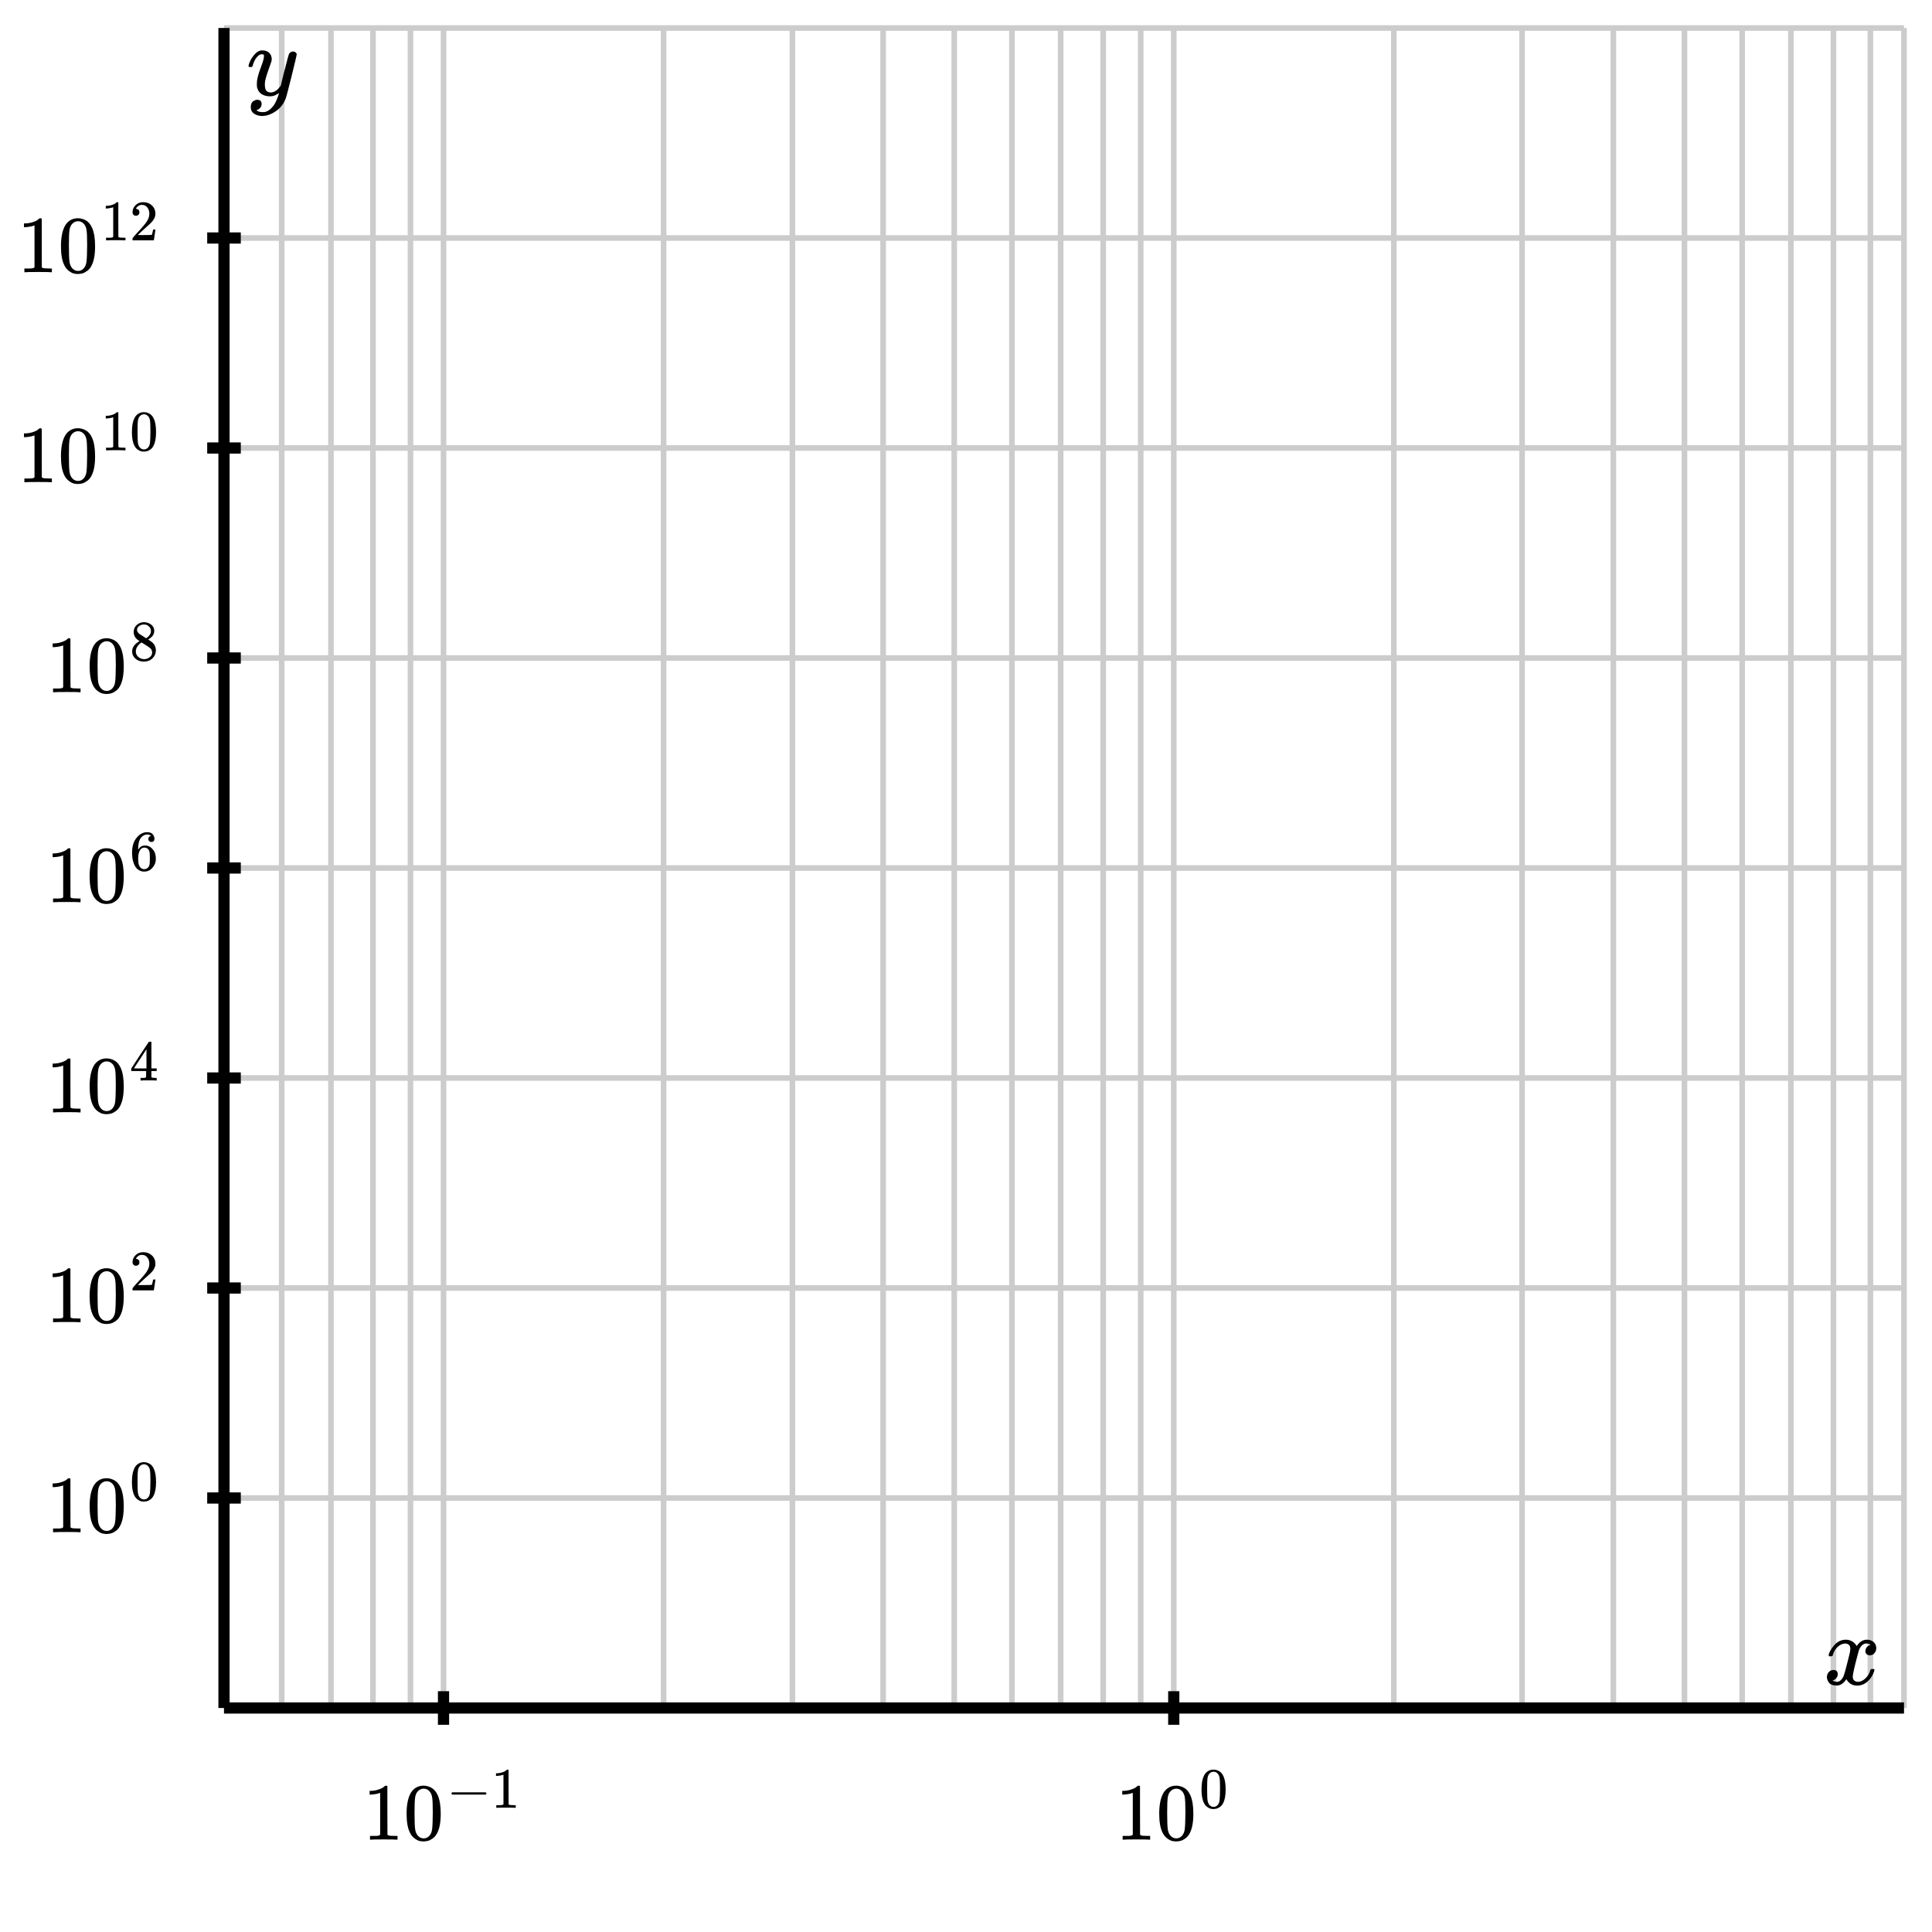 <svg xmlns="http://www.w3.org/2000/svg" id="diagram" width="345" height="345">
  <defs>
    <clipPath id="clipPath-0">
      <rect x="40.0" y="5.0" width="300.0" height="300.0"/>
    </clipPath>
    <clipPath id="clipPath-1">
      <rect x="40.0" y="5.0" width="300.0" height="300.0"/>
    </clipPath>
  </defs>
  <g id="grid-axes">
    <g id="grid" stroke="#ccc" stroke-width="1">
      <line id="line-0" x1="40.0" y1="305.0" x2="40.0" y2="5.0"/>
      <line id="line-1" x1="50.3" y1="305.0" x2="50.3" y2="5.0"/>
      <line id="line-2" x1="59.1" y1="305.0" x2="59.1" y2="5.0"/>
      <line id="line-3" x1="66.6" y1="305.0" x2="66.6" y2="5.0"/>
      <line id="line-4" x1="73.3" y1="305.0" x2="73.3" y2="5.0"/>
      <line id="line-5" x1="79.2" y1="305.0" x2="79.2" y2="5.0"/>
      <line id="line-6" x1="118.5" y1="305.0" x2="118.5" y2="5.0"/>
      <line id="line-7" x1="141.5" y1="305.0" x2="141.5" y2="5.0"/>
      <line id="line-8" x1="157.7" y1="305.0" x2="157.7" y2="5.0"/>
      <line id="line-9" x1="170.4" y1="305.0" x2="170.4" y2="5.0"/>
      <line id="line-10" x1="180.7" y1="305.0" x2="180.7" y2="5.0"/>
      <line id="line-11" x1="189.4" y1="305.0" x2="189.4" y2="5.0"/>
      <line id="line-12" x1="197.0" y1="305.0" x2="197.0" y2="5.0"/>
      <line id="line-13" x1="203.7" y1="305.0" x2="203.7" y2="5.0"/>
      <line id="line-14" x1="209.6" y1="305.0" x2="209.6" y2="5.0"/>
      <line id="line-15" x1="248.9" y1="305.0" x2="248.9" y2="5.0"/>
      <line id="line-16" x1="271.8" y1="305.0" x2="271.8" y2="5.0"/>
      <line id="line-17" x1="288.1" y1="305.0" x2="288.1" y2="5.0"/>
      <line id="line-18" x1="300.8" y1="305.0" x2="300.8" y2="5.0"/>
      <line id="line-19" x1="311.1" y1="305.0" x2="311.1" y2="5.0"/>
      <line id="line-20" x1="319.8" y1="305.0" x2="319.8" y2="5.0"/>
      <line id="line-21" x1="327.4" y1="305.0" x2="327.4" y2="5.0"/>
      <line id="line-22" x1="334.0" y1="305.0" x2="334.0" y2="5.0"/>
      <line id="line-23" x1="340.0" y1="305.0" x2="340.0" y2="5.0"/>
      <line id="line-24" x1="40.0" y1="305.0" x2="340.0" y2="305.0"/>
      <line id="line-25" x1="40.0" y1="267.5" x2="340.0" y2="267.5"/>
      <line id="line-26" x1="40.0" y1="230.0" x2="340.0" y2="230.0"/>
      <line id="line-27" x1="40.0" y1="192.5" x2="340.0" y2="192.5"/>
      <line id="line-28" x1="40.0" y1="155.0" x2="340.0" y2="155.0"/>
      <line id="line-29" x1="40.0" y1="117.5" x2="340.0" y2="117.5"/>
      <line id="line-30" x1="40.0" y1="80.0" x2="340.0" y2="80.0"/>
      <line id="line-31" x1="40.0" y1="42.5" x2="340.0" y2="42.5"/>
      <line id="line-32" x1="40.0" y1="5.0" x2="340.0" y2="5.0"/>
    </g>
    <g id="axes" stroke="black" stroke-width="2">
      <line id="line-33" x1="40.0" y1="305.0" x2="340.0" y2="305.0" stroke="black" stroke-width="2"/>
      <g>
        <line id="line-34" x1="79.2" y1="308.0" x2="79.2" y2="302.0"/>
        <line id="line-35" x1="209.6" y1="308.0" x2="209.6" y2="302.0"/>
      </g>
      <line id="line-36" x1="40.0" y1="305.0" x2="40.0" y2="5.0" stroke="black" stroke-width="2"/>
      <g>
        <line id="line-37" x1="37.0" y1="267.5" x2="43.0" y2="267.5"/>
        <line id="line-38" x1="37.0" y1="230.0" x2="43.0" y2="230.0"/>
        <line id="line-39" x1="37.0" y1="192.5" x2="43.0" y2="192.5"/>
        <line id="line-40" x1="37.0" y1="155.0" x2="43.0" y2="155.0"/>
        <line id="line-41" x1="37.0" y1="117.5" x2="43.0" y2="117.5"/>
        <line id="line-42" x1="37.0" y1="80.0" x2="43.0" y2="80.0"/>
        <line id="line-43" x1="37.0" y1="42.5" x2="43.0" y2="42.5"/>
      </g>
    </g>
    <g id="label-0" transform="translate(336.0,301.0) translate(-10.4,-8.2)">
      <g id="g-0">
        <svg xmlns:xlink="http://www.w3.org/1999/xlink" style="vertical-align: -0.200px" width="10.352px" height="8.200px" role="img" focusable="false" viewBox="0 -442 572 453" x="0.0" y="0.0">
          <defs>
            <path id="MJX-2-TEX-I-1D465" d="M52 289Q59 331 106 386T222 442Q257 442 286 424T329 379Q371 442 430 442Q467 442 494 420T522 361Q522 332 508 314T481 292T458 288Q439 288 427 299T415 328Q415 374 465 391Q454 404 425 404Q412 404 406 402Q368 386 350 336Q290 115 290 78Q290 50 306 38T341 26Q378 26 414 59T463 140Q466 150 469 151T485 153H489Q504 153 504 145Q504 144 502 134Q486 77 440 33T333 -11Q263 -11 227 52Q186 -10 133 -10H127Q78 -10 57 16T35 71Q35 103 54 123T99 143Q142 143 142 101Q142 81 130 66T107 46T94 41L91 40Q91 39 97 36T113 29T132 26Q168 26 194 71Q203 87 217 139T245 247T261 313Q266 340 266 352Q266 380 251 392T217 404Q177 404 142 372T93 290Q91 281 88 280T72 278H58Q52 284 52 289Z"/>
          </defs>
          <g stroke="currentColor" fill="currentColor" stroke-width="0" transform="scale(1,-1)">
            <g data-mml-node="math">
              <g data-mml-node="mi" data-semantic-type="identifier" data-semantic-role="latinletter" data-semantic-font="italic" data-semantic-annotation="clearspeak:simple" data-semantic-id="0" data-semantic-speech="x">
                <use data-c="1D465" xlink:href="#MJX-2-TEX-I-1D465"/>
              </g>
            </g>
          </g>
        </svg>
      </g>
    </g>
    <g id="label-1" transform="translate(44.0,9.0) translate(0.0,-0.0)">
      <g id="g-1">
        <svg xmlns:xlink="http://www.w3.org/1999/xlink" style="vertical-align: -3.712px" width="8.872px" height="11.712px" role="img" focusable="false" viewBox="0 -442 490 647" x="0.0" y="0.0">
          <defs>
            <path id="MJX-3-TEX-I-1D466" d="M21 287Q21 301 36 335T84 406T158 442Q199 442 224 419T250 355Q248 336 247 334Q247 331 231 288T198 191T182 105Q182 62 196 45T238 27Q261 27 281 38T312 61T339 94Q339 95 344 114T358 173T377 247Q415 397 419 404Q432 431 462 431Q475 431 483 424T494 412T496 403Q496 390 447 193T391 -23Q363 -106 294 -155T156 -205Q111 -205 77 -183T43 -117Q43 -95 50 -80T69 -58T89 -48T106 -45Q150 -45 150 -87Q150 -107 138 -122T115 -142T102 -147L99 -148Q101 -153 118 -160T152 -167H160Q177 -167 186 -165Q219 -156 247 -127T290 -65T313 -9T321 21L315 17Q309 13 296 6T270 -6Q250 -11 231 -11Q185 -11 150 11T104 82Q103 89 103 113Q103 170 138 262T173 379Q173 380 173 381Q173 390 173 393T169 400T158 404H154Q131 404 112 385T82 344T65 302T57 280Q55 278 41 278H27Q21 284 21 287Z"/>
          </defs>
          <g stroke="currentColor" fill="currentColor" stroke-width="0" transform="scale(1,-1)">
            <g data-mml-node="math">
              <g data-mml-node="mi" data-semantic-type="identifier" data-semantic-role="latinletter" data-semantic-font="italic" data-semantic-annotation="clearspeak:simple" data-semantic-id="0" data-semantic-speech="y">
                <use data-c="1D466" xlink:href="#MJX-3-TEX-I-1D466"/>
              </g>
            </g>
          </g>
        </svg>
      </g>
    </g>
    <g id="label-2" transform="translate(79.2,316.0) scale(0.8,0.8) translate(-18.0,-0.0)">
      <g id="g-2">
        <svg xmlns:xlink="http://www.w3.org/1999/xlink" style="vertical-align: -0.400px" width="35.960px" height="16.040px" role="img" focusable="false" viewBox="0 -864 1986.7 886" x="0.0" y="0.0">
          <defs>
            <path id="MJX-4-TEX-N-31" d="M213 578L200 573Q186 568 160 563T102 556H83V602H102Q149 604 189 617T245 641T273 663Q275 666 285 666Q294 666 302 660V361L303 61Q310 54 315 52T339 48T401 46H427V0H416Q395 3 257 3Q121 3 100 0H88V46H114Q136 46 152 46T177 47T193 50T201 52T207 57T213 61V578Z"/>
            <path id="MJX-4-TEX-N-30" d="M96 585Q152 666 249 666Q297 666 345 640T423 548Q460 465 460 320Q460 165 417 83Q397 41 362 16T301 -15T250 -22Q224 -22 198 -16T137 16T82 83Q39 165 39 320Q39 494 96 585ZM321 597Q291 629 250 629Q208 629 178 597Q153 571 145 525T137 333Q137 175 145 125T181 46Q209 16 250 16Q290 16 318 46Q347 76 354 130T362 333Q362 478 354 524T321 597Z"/>
            <path id="MJX-4-TEX-N-2212" d="M84 237T84 250T98 270H679Q694 262 694 250T679 230H98Q84 237 84 250Z"/>
          </defs>
          <g stroke="currentColor" fill="currentColor" stroke-width="0" transform="scale(1,-1)">
            <g data-mml-node="math">
              <g data-mml-node="msup" data-semantic-type="superscript" data-semantic-role="integer" data-semantic-id="4" data-semantic-children="0,3" data-semantic-speech="10 Superscript negative 1">
                <g data-mml-node="mn" data-semantic-type="number" data-semantic-role="integer" data-semantic-font="normal" data-semantic-annotation="clearspeak:simple" data-semantic-id="0" data-semantic-parent="4" data-semantic-speech="10" data-semantic-prefix="Base">
                  <use data-c="31" xlink:href="#MJX-4-TEX-N-31"/>
                  <use data-c="30" xlink:href="#MJX-4-TEX-N-30" transform="translate(500,0)"/>
                </g>
                <g data-mml-node="TeXAtom" transform="translate(1033,393.1) scale(0.707)" data-semantic-type="prefixop" data-semantic-role="negative" data-semantic-annotation="clearspeak:simple" data-semantic-id="3" data-semantic-children="2" data-semantic-content="1" data-semantic-parent="4" data-semantic-attributes="texclass:ORD" data-semantic-speech="negative 1" data-semantic-prefix="Exponent" data-mjx-texclass="ORD">
                  <g data-mml-node="mo" data-semantic-type="operator" data-semantic-role="subtraction" data-semantic-id="1" data-semantic-parent="3" data-semantic-operator="prefixop,−" data-semantic-speech="minus">
                    <use data-c="2212" xlink:href="#MJX-4-TEX-N-2212"/>
                  </g>
                  <g data-mml-node="mn" data-semantic-type="number" data-semantic-role="integer" data-semantic-font="normal" data-semantic-annotation="clearspeak:simple" data-semantic-id="2" data-semantic-parent="3" data-semantic-speech="1" transform="translate(778,0)">
                    <use data-c="31" xlink:href="#MJX-4-TEX-N-31"/>
                  </g>
                </g>
              </g>
            </g>
          </g>
        </svg>
      </g>
    </g>
    <g id="label-3" transform="translate(209.6,316.0) scale(0.8,0.8) translate(-13.0,-0.0)">
      <g id="g-3">
        <svg xmlns:xlink="http://www.w3.org/1999/xlink" style="vertical-align: -0.400px" width="26.000px" height="16.040px" role="img" focusable="false" viewBox="0 -864 1436.6 886" x="0.0" y="0.0">
          <defs>
            <path id="MJX-5-TEX-N-31" d="M213 578L200 573Q186 568 160 563T102 556H83V602H102Q149 604 189 617T245 641T273 663Q275 666 285 666Q294 666 302 660V361L303 61Q310 54 315 52T339 48T401 46H427V0H416Q395 3 257 3Q121 3 100 0H88V46H114Q136 46 152 46T177 47T193 50T201 52T207 57T213 61V578Z"/>
            <path id="MJX-5-TEX-N-30" d="M96 585Q152 666 249 666Q297 666 345 640T423 548Q460 465 460 320Q460 165 417 83Q397 41 362 16T301 -15T250 -22Q224 -22 198 -16T137 16T82 83Q39 165 39 320Q39 494 96 585ZM321 597Q291 629 250 629Q208 629 178 597Q153 571 145 525T137 333Q137 175 145 125T181 46Q209 16 250 16Q290 16 318 46Q347 76 354 130T362 333Q362 478 354 524T321 597Z"/>
          </defs>
          <g stroke="currentColor" fill="currentColor" stroke-width="0" transform="scale(1,-1)">
            <g data-mml-node="math">
              <g data-mml-node="msup" data-semantic-type="superscript" data-semantic-role="integer" data-semantic-id="2" data-semantic-children="0,1" data-semantic-speech="10 Superscript 0">
                <g data-mml-node="mn" data-semantic-type="number" data-semantic-role="integer" data-semantic-font="normal" data-semantic-annotation="clearspeak:simple" data-semantic-id="0" data-semantic-parent="2" data-semantic-speech="10" data-semantic-prefix="Base">
                  <use data-c="31" xlink:href="#MJX-5-TEX-N-31"/>
                  <use data-c="30" xlink:href="#MJX-5-TEX-N-30" transform="translate(500,0)"/>
                </g>
                <g data-mml-node="TeXAtom" transform="translate(1033,393.1) scale(0.707)" data-mjx-texclass="ORD">
                  <g data-mml-node="mn" data-semantic-type="number" data-semantic-role="integer" data-semantic-font="normal" data-semantic-annotation="clearspeak:simple" data-semantic-id="1" data-semantic-parent="2" data-semantic-attributes="texclass:ORD" data-semantic-speech="0" data-semantic-prefix="Exponent">
                    <use data-c="30" xlink:href="#MJX-5-TEX-N-30"/>
                  </g>
                </g>
              </g>
            </g>
          </g>
        </svg>
      </g>
    </g>
    <g id="label-4" transform="translate(29.0,267.5) scale(0.8,0.8) translate(-26.0,-8.0)">
      <g id="g-4">
        <svg xmlns:xlink="http://www.w3.org/1999/xlink" style="vertical-align: -0.400px" width="26.000px" height="16.040px" role="img" focusable="false" viewBox="0 -864 1436.6 886" x="0.0" y="0.0">
          <defs>
            <path id="MJX-6-TEX-N-31" d="M213 578L200 573Q186 568 160 563T102 556H83V602H102Q149 604 189 617T245 641T273 663Q275 666 285 666Q294 666 302 660V361L303 61Q310 54 315 52T339 48T401 46H427V0H416Q395 3 257 3Q121 3 100 0H88V46H114Q136 46 152 46T177 47T193 50T201 52T207 57T213 61V578Z"/>
            <path id="MJX-6-TEX-N-30" d="M96 585Q152 666 249 666Q297 666 345 640T423 548Q460 465 460 320Q460 165 417 83Q397 41 362 16T301 -15T250 -22Q224 -22 198 -16T137 16T82 83Q39 165 39 320Q39 494 96 585ZM321 597Q291 629 250 629Q208 629 178 597Q153 571 145 525T137 333Q137 175 145 125T181 46Q209 16 250 16Q290 16 318 46Q347 76 354 130T362 333Q362 478 354 524T321 597Z"/>
          </defs>
          <g stroke="currentColor" fill="currentColor" stroke-width="0" transform="scale(1,-1)">
            <g data-mml-node="math">
              <g data-mml-node="msup" data-semantic-type="superscript" data-semantic-role="integer" data-semantic-id="2" data-semantic-children="0,1" data-semantic-speech="10 Superscript 0">
                <g data-mml-node="mn" data-semantic-type="number" data-semantic-role="integer" data-semantic-font="normal" data-semantic-annotation="clearspeak:simple" data-semantic-id="0" data-semantic-parent="2" data-semantic-speech="10" data-semantic-prefix="Base">
                  <use data-c="31" xlink:href="#MJX-6-TEX-N-31"/>
                  <use data-c="30" xlink:href="#MJX-6-TEX-N-30" transform="translate(500,0)"/>
                </g>
                <g data-mml-node="TeXAtom" transform="translate(1033,393.1) scale(0.707)" data-mjx-texclass="ORD">
                  <g data-mml-node="mn" data-semantic-type="number" data-semantic-role="integer" data-semantic-font="normal" data-semantic-annotation="clearspeak:simple" data-semantic-id="1" data-semantic-parent="2" data-semantic-attributes="texclass:ORD" data-semantic-speech="0" data-semantic-prefix="Exponent">
                    <use data-c="30" xlink:href="#MJX-6-TEX-N-30"/>
                  </g>
                </g>
              </g>
            </g>
          </g>
        </svg>
      </g>
    </g>
    <g id="label-5" transform="translate(29.0,230.0) scale(0.8,0.8) translate(-26.0,-8.0)">
      <g id="g-5">
        <svg xmlns:xlink="http://www.w3.org/1999/xlink" style="vertical-align: -0.400px" width="26.000px" height="16.040px" role="img" focusable="false" viewBox="0 -864 1436.6 886" x="0.0" y="0.0">
          <defs>
            <path id="MJX-7-TEX-N-31" d="M213 578L200 573Q186 568 160 563T102 556H83V602H102Q149 604 189 617T245 641T273 663Q275 666 285 666Q294 666 302 660V361L303 61Q310 54 315 52T339 48T401 46H427V0H416Q395 3 257 3Q121 3 100 0H88V46H114Q136 46 152 46T177 47T193 50T201 52T207 57T213 61V578Z"/>
            <path id="MJX-7-TEX-N-30" d="M96 585Q152 666 249 666Q297 666 345 640T423 548Q460 465 460 320Q460 165 417 83Q397 41 362 16T301 -15T250 -22Q224 -22 198 -16T137 16T82 83Q39 165 39 320Q39 494 96 585ZM321 597Q291 629 250 629Q208 629 178 597Q153 571 145 525T137 333Q137 175 145 125T181 46Q209 16 250 16Q290 16 318 46Q347 76 354 130T362 333Q362 478 354 524T321 597Z"/>
            <path id="MJX-7-TEX-N-32" d="M109 429Q82 429 66 447T50 491Q50 562 103 614T235 666Q326 666 387 610T449 465Q449 422 429 383T381 315T301 241Q265 210 201 149L142 93L218 92Q375 92 385 97Q392 99 409 186V189H449V186Q448 183 436 95T421 3V0H50V19V31Q50 38 56 46T86 81Q115 113 136 137Q145 147 170 174T204 211T233 244T261 278T284 308T305 340T320 369T333 401T340 431T343 464Q343 527 309 573T212 619Q179 619 154 602T119 569T109 550Q109 549 114 549Q132 549 151 535T170 489Q170 464 154 447T109 429Z"/>
          </defs>
          <g stroke="currentColor" fill="currentColor" stroke-width="0" transform="scale(1,-1)">
            <g data-mml-node="math">
              <g data-mml-node="msup" data-semantic-type="superscript" data-semantic-role="integer" data-semantic-id="2" data-semantic-children="0,1" data-semantic-speech="10 squared">
                <g data-mml-node="mn" data-semantic-type="number" data-semantic-role="integer" data-semantic-font="normal" data-semantic-annotation="clearspeak:simple" data-semantic-id="0" data-semantic-parent="2" data-semantic-speech="10" data-semantic-prefix="Base">
                  <use data-c="31" xlink:href="#MJX-7-TEX-N-31"/>
                  <use data-c="30" xlink:href="#MJX-7-TEX-N-30" transform="translate(500,0)"/>
                </g>
                <g data-mml-node="TeXAtom" transform="translate(1033,393.1) scale(0.707)" data-mjx-texclass="ORD">
                  <g data-mml-node="mn" data-semantic-type="number" data-semantic-role="integer" data-semantic-font="normal" data-semantic-annotation="clearspeak:simple" data-semantic-id="1" data-semantic-parent="2" data-semantic-attributes="texclass:ORD" data-semantic-speech="2" data-semantic-prefix="Exponent">
                    <use data-c="32" xlink:href="#MJX-7-TEX-N-32"/>
                  </g>
                </g>
              </g>
            </g>
          </g>
        </svg>
      </g>
    </g>
    <g id="label-6" transform="translate(29.0,192.5) scale(0.8,0.8) translate(-26.0,-8.1)">
      <g id="g-6">
        <svg xmlns:xlink="http://www.w3.org/1999/xlink" style="vertical-align: -0.400px" width="26.000px" height="16.176px" role="img" focusable="false" viewBox="0 -871.8 1436.6 893.8" x="0.0" y="0.0">
          <defs>
            <path id="MJX-8-TEX-N-31" d="M213 578L200 573Q186 568 160 563T102 556H83V602H102Q149 604 189 617T245 641T273 663Q275 666 285 666Q294 666 302 660V361L303 61Q310 54 315 52T339 48T401 46H427V0H416Q395 3 257 3Q121 3 100 0H88V46H114Q136 46 152 46T177 47T193 50T201 52T207 57T213 61V578Z"/>
            <path id="MJX-8-TEX-N-30" d="M96 585Q152 666 249 666Q297 666 345 640T423 548Q460 465 460 320Q460 165 417 83Q397 41 362 16T301 -15T250 -22Q224 -22 198 -16T137 16T82 83Q39 165 39 320Q39 494 96 585ZM321 597Q291 629 250 629Q208 629 178 597Q153 571 145 525T137 333Q137 175 145 125T181 46Q209 16 250 16Q290 16 318 46Q347 76 354 130T362 333Q362 478 354 524T321 597Z"/>
            <path id="MJX-8-TEX-N-34" d="M462 0Q444 3 333 3Q217 3 199 0H190V46H221Q241 46 248 46T265 48T279 53T286 61Q287 63 287 115V165H28V211L179 442Q332 674 334 675Q336 677 355 677H373L379 671V211H471V165H379V114Q379 73 379 66T385 54Q393 47 442 46H471V0H462ZM293 211V545L74 212L183 211H293Z"/>
          </defs>
          <g stroke="currentColor" fill="currentColor" stroke-width="0" transform="scale(1,-1)">
            <g data-mml-node="math">
              <g data-mml-node="msup" data-semantic-type="superscript" data-semantic-role="integer" data-semantic-id="2" data-semantic-children="0,1" data-semantic-speech="10 Superscript 4">
                <g data-mml-node="mn" data-semantic-type="number" data-semantic-role="integer" data-semantic-font="normal" data-semantic-annotation="clearspeak:simple" data-semantic-id="0" data-semantic-parent="2" data-semantic-speech="10" data-semantic-prefix="Base">
                  <use data-c="31" xlink:href="#MJX-8-TEX-N-31"/>
                  <use data-c="30" xlink:href="#MJX-8-TEX-N-30" transform="translate(500,0)"/>
                </g>
                <g data-mml-node="TeXAtom" transform="translate(1033,393.1) scale(0.707)" data-mjx-texclass="ORD">
                  <g data-mml-node="mn" data-semantic-type="number" data-semantic-role="integer" data-semantic-font="normal" data-semantic-annotation="clearspeak:simple" data-semantic-id="1" data-semantic-parent="2" data-semantic-attributes="texclass:ORD" data-semantic-speech="4" data-semantic-prefix="Exponent">
                    <use data-c="34" xlink:href="#MJX-8-TEX-N-34"/>
                  </g>
                </g>
              </g>
            </g>
          </g>
        </svg>
      </g>
    </g>
    <g id="label-7" transform="translate(29.0,155.0) scale(0.8,0.8) translate(-26.0,-8.0)">
      <g id="g-7">
        <svg xmlns:xlink="http://www.w3.org/1999/xlink" style="vertical-align: -0.400px" width="26.000px" height="16.040px" role="img" focusable="false" viewBox="0 -864 1436.6 886" x="0.0" y="0.0">
          <defs>
            <path id="MJX-9-TEX-N-31" d="M213 578L200 573Q186 568 160 563T102 556H83V602H102Q149 604 189 617T245 641T273 663Q275 666 285 666Q294 666 302 660V361L303 61Q310 54 315 52T339 48T401 46H427V0H416Q395 3 257 3Q121 3 100 0H88V46H114Q136 46 152 46T177 47T193 50T201 52T207 57T213 61V578Z"/>
            <path id="MJX-9-TEX-N-30" d="M96 585Q152 666 249 666Q297 666 345 640T423 548Q460 465 460 320Q460 165 417 83Q397 41 362 16T301 -15T250 -22Q224 -22 198 -16T137 16T82 83Q39 165 39 320Q39 494 96 585ZM321 597Q291 629 250 629Q208 629 178 597Q153 571 145 525T137 333Q137 175 145 125T181 46Q209 16 250 16Q290 16 318 46Q347 76 354 130T362 333Q362 478 354 524T321 597Z"/>
            <path id="MJX-9-TEX-N-36" d="M42 313Q42 476 123 571T303 666Q372 666 402 630T432 550Q432 525 418 510T379 495Q356 495 341 509T326 548Q326 592 373 601Q351 623 311 626Q240 626 194 566Q147 500 147 364L148 360Q153 366 156 373Q197 433 263 433H267Q313 433 348 414Q372 400 396 374T435 317Q456 268 456 210V192Q456 169 451 149Q440 90 387 34T253 -22Q225 -22 199 -14T143 16T92 75T56 172T42 313ZM257 397Q227 397 205 380T171 335T154 278T148 216Q148 133 160 97T198 39Q222 21 251 21Q302 21 329 59Q342 77 347 104T352 209Q352 289 347 316T329 361Q302 397 257 397Z"/>
          </defs>
          <g stroke="currentColor" fill="currentColor" stroke-width="0" transform="scale(1,-1)">
            <g data-mml-node="math">
              <g data-mml-node="msup" data-semantic-type="superscript" data-semantic-role="integer" data-semantic-id="2" data-semantic-children="0,1" data-semantic-speech="10 Superscript 6">
                <g data-mml-node="mn" data-semantic-type="number" data-semantic-role="integer" data-semantic-font="normal" data-semantic-annotation="clearspeak:simple" data-semantic-id="0" data-semantic-parent="2" data-semantic-speech="10" data-semantic-prefix="Base">
                  <use data-c="31" xlink:href="#MJX-9-TEX-N-31"/>
                  <use data-c="30" xlink:href="#MJX-9-TEX-N-30" transform="translate(500,0)"/>
                </g>
                <g data-mml-node="TeXAtom" transform="translate(1033,393.1) scale(0.707)" data-mjx-texclass="ORD">
                  <g data-mml-node="mn" data-semantic-type="number" data-semantic-role="integer" data-semantic-font="normal" data-semantic-annotation="clearspeak:simple" data-semantic-id="1" data-semantic-parent="2" data-semantic-attributes="texclass:ORD" data-semantic-speech="6" data-semantic-prefix="Exponent">
                    <use data-c="36" xlink:href="#MJX-9-TEX-N-36"/>
                  </g>
                </g>
              </g>
            </g>
          </g>
        </svg>
      </g>
    </g>
    <g id="label-8" transform="translate(29.0,117.5) scale(0.8,0.8) translate(-26.0,-8.0)">
      <g id="g-8">
        <svg xmlns:xlink="http://www.w3.org/1999/xlink" style="vertical-align: -0.400px" width="26.000px" height="16.040px" role="img" focusable="false" viewBox="0 -864 1436.6 886" x="0.0" y="0.0">
          <defs>
            <path id="MJX-10-TEX-N-31" d="M213 578L200 573Q186 568 160 563T102 556H83V602H102Q149 604 189 617T245 641T273 663Q275 666 285 666Q294 666 302 660V361L303 61Q310 54 315 52T339 48T401 46H427V0H416Q395 3 257 3Q121 3 100 0H88V46H114Q136 46 152 46T177 47T193 50T201 52T207 57T213 61V578Z"/>
            <path id="MJX-10-TEX-N-30" d="M96 585Q152 666 249 666Q297 666 345 640T423 548Q460 465 460 320Q460 165 417 83Q397 41 362 16T301 -15T250 -22Q224 -22 198 -16T137 16T82 83Q39 165 39 320Q39 494 96 585ZM321 597Q291 629 250 629Q208 629 178 597Q153 571 145 525T137 333Q137 175 145 125T181 46Q209 16 250 16Q290 16 318 46Q347 76 354 130T362 333Q362 478 354 524T321 597Z"/>
            <path id="MJX-10-TEX-N-38" d="M70 417T70 494T124 618T248 666Q319 666 374 624T429 515Q429 485 418 459T392 417T361 389T335 371T324 363L338 354Q352 344 366 334T382 323Q457 264 457 174Q457 95 399 37T249 -22Q159 -22 101 29T43 155Q43 263 172 335L154 348Q133 361 127 368Q70 417 70 494ZM286 386L292 390Q298 394 301 396T311 403T323 413T334 425T345 438T355 454T364 471T369 491T371 513Q371 556 342 586T275 624Q268 625 242 625Q201 625 165 599T128 534Q128 511 141 492T167 463T217 431Q224 426 228 424L286 386ZM250 21Q308 21 350 55T392 137Q392 154 387 169T375 194T353 216T330 234T301 253T274 270Q260 279 244 289T218 306L210 311Q204 311 181 294T133 239T107 157Q107 98 150 60T250 21Z"/>
          </defs>
          <g stroke="currentColor" fill="currentColor" stroke-width="0" transform="scale(1,-1)">
            <g data-mml-node="math">
              <g data-mml-node="msup" data-semantic-type="superscript" data-semantic-role="integer" data-semantic-id="2" data-semantic-children="0,1" data-semantic-speech="10 Superscript 8">
                <g data-mml-node="mn" data-semantic-type="number" data-semantic-role="integer" data-semantic-font="normal" data-semantic-annotation="clearspeak:simple" data-semantic-id="0" data-semantic-parent="2" data-semantic-speech="10" data-semantic-prefix="Base">
                  <use data-c="31" xlink:href="#MJX-10-TEX-N-31"/>
                  <use data-c="30" xlink:href="#MJX-10-TEX-N-30" transform="translate(500,0)"/>
                </g>
                <g data-mml-node="TeXAtom" transform="translate(1033,393.1) scale(0.707)" data-mjx-texclass="ORD">
                  <g data-mml-node="mn" data-semantic-type="number" data-semantic-role="integer" data-semantic-font="normal" data-semantic-annotation="clearspeak:simple" data-semantic-id="1" data-semantic-parent="2" data-semantic-attributes="texclass:ORD" data-semantic-speech="8" data-semantic-prefix="Exponent">
                    <use data-c="38" xlink:href="#MJX-10-TEX-N-38"/>
                  </g>
                </g>
              </g>
            </g>
          </g>
        </svg>
      </g>
    </g>
    <g id="label-9" transform="translate(29.0,80.0) scale(0.8,0.8) translate(-32.4,-8.0)">
      <g id="g-9">
        <svg xmlns:xlink="http://www.w3.org/1999/xlink" style="vertical-align: -0.400px" width="32.400px" height="16.040px" role="img" focusable="false" viewBox="0 -864 1790.1 886" x="0.0" y="0.0">
          <defs>
            <path id="MJX-11-TEX-N-31" d="M213 578L200 573Q186 568 160 563T102 556H83V602H102Q149 604 189 617T245 641T273 663Q275 666 285 666Q294 666 302 660V361L303 61Q310 54 315 52T339 48T401 46H427V0H416Q395 3 257 3Q121 3 100 0H88V46H114Q136 46 152 46T177 47T193 50T201 52T207 57T213 61V578Z"/>
            <path id="MJX-11-TEX-N-30" d="M96 585Q152 666 249 666Q297 666 345 640T423 548Q460 465 460 320Q460 165 417 83Q397 41 362 16T301 -15T250 -22Q224 -22 198 -16T137 16T82 83Q39 165 39 320Q39 494 96 585ZM321 597Q291 629 250 629Q208 629 178 597Q153 571 145 525T137 333Q137 175 145 125T181 46Q209 16 250 16Q290 16 318 46Q347 76 354 130T362 333Q362 478 354 524T321 597Z"/>
          </defs>
          <g stroke="currentColor" fill="currentColor" stroke-width="0" transform="scale(1,-1)">
            <g data-mml-node="math">
              <g data-mml-node="msup" data-semantic-type="superscript" data-semantic-role="integer" data-semantic-id="2" data-semantic-children="0,1" data-semantic-speech="10 Superscript 10">
                <g data-mml-node="mn" data-semantic-type="number" data-semantic-role="integer" data-semantic-font="normal" data-semantic-annotation="clearspeak:simple" data-semantic-id="0" data-semantic-parent="2" data-semantic-speech="10" data-semantic-prefix="Base">
                  <use data-c="31" xlink:href="#MJX-11-TEX-N-31"/>
                  <use data-c="30" xlink:href="#MJX-11-TEX-N-30" transform="translate(500,0)"/>
                </g>
                <g data-mml-node="TeXAtom" transform="translate(1033,393.1) scale(0.707)" data-mjx-texclass="ORD">
                  <g data-mml-node="mn" data-semantic-type="number" data-semantic-role="integer" data-semantic-font="normal" data-semantic-annotation="clearspeak:simple" data-semantic-id="1" data-semantic-parent="2" data-semantic-attributes="texclass:ORD" data-semantic-speech="10" data-semantic-prefix="Exponent">
                    <use data-c="31" xlink:href="#MJX-11-TEX-N-31"/>
                    <use data-c="30" xlink:href="#MJX-11-TEX-N-30" transform="translate(500,0)"/>
                  </g>
                </g>
              </g>
            </g>
          </g>
        </svg>
      </g>
    </g>
    <g id="label-10" transform="translate(29.0,42.5) scale(0.8,0.8) translate(-32.4,-8.0)">
      <g id="g-10">
        <svg xmlns:xlink="http://www.w3.org/1999/xlink" style="vertical-align: -0.400px" width="32.400px" height="16.040px" role="img" focusable="false" viewBox="0 -864 1790.1 886" x="0.0" y="0.0">
          <defs>
            <path id="MJX-12-TEX-N-31" d="M213 578L200 573Q186 568 160 563T102 556H83V602H102Q149 604 189 617T245 641T273 663Q275 666 285 666Q294 666 302 660V361L303 61Q310 54 315 52T339 48T401 46H427V0H416Q395 3 257 3Q121 3 100 0H88V46H114Q136 46 152 46T177 47T193 50T201 52T207 57T213 61V578Z"/>
            <path id="MJX-12-TEX-N-30" d="M96 585Q152 666 249 666Q297 666 345 640T423 548Q460 465 460 320Q460 165 417 83Q397 41 362 16T301 -15T250 -22Q224 -22 198 -16T137 16T82 83Q39 165 39 320Q39 494 96 585ZM321 597Q291 629 250 629Q208 629 178 597Q153 571 145 525T137 333Q137 175 145 125T181 46Q209 16 250 16Q290 16 318 46Q347 76 354 130T362 333Q362 478 354 524T321 597Z"/>
            <path id="MJX-12-TEX-N-32" d="M109 429Q82 429 66 447T50 491Q50 562 103 614T235 666Q326 666 387 610T449 465Q449 422 429 383T381 315T301 241Q265 210 201 149L142 93L218 92Q375 92 385 97Q392 99 409 186V189H449V186Q448 183 436 95T421 3V0H50V19V31Q50 38 56 46T86 81Q115 113 136 137Q145 147 170 174T204 211T233 244T261 278T284 308T305 340T320 369T333 401T340 431T343 464Q343 527 309 573T212 619Q179 619 154 602T119 569T109 550Q109 549 114 549Q132 549 151 535T170 489Q170 464 154 447T109 429Z"/>
          </defs>
          <g stroke="currentColor" fill="currentColor" stroke-width="0" transform="scale(1,-1)">
            <g data-mml-node="math">
              <g data-mml-node="msup" data-semantic-type="superscript" data-semantic-role="integer" data-semantic-id="2" data-semantic-children="0,1" data-semantic-speech="10 Superscript 12">
                <g data-mml-node="mn" data-semantic-type="number" data-semantic-role="integer" data-semantic-font="normal" data-semantic-annotation="clearspeak:simple" data-semantic-id="0" data-semantic-parent="2" data-semantic-speech="10" data-semantic-prefix="Base">
                  <use data-c="31" xlink:href="#MJX-12-TEX-N-31"/>
                  <use data-c="30" xlink:href="#MJX-12-TEX-N-30" transform="translate(500,0)"/>
                </g>
                <g data-mml-node="TeXAtom" transform="translate(1033,393.1) scale(0.707)" data-mjx-texclass="ORD">
                  <g data-mml-node="mn" data-semantic-type="number" data-semantic-role="integer" data-semantic-font="normal" data-semantic-annotation="clearspeak:simple" data-semantic-id="1" data-semantic-parent="2" data-semantic-attributes="texclass:ORD" data-semantic-speech="12" data-semantic-prefix="Exponent">
                    <use data-c="31" xlink:href="#MJX-12-TEX-N-31"/>
                    <use data-c="32" xlink:href="#MJX-12-TEX-N-32" transform="translate(500,0)"/>
                  </g>
                </g>
              </g>
            </g>
          </g>
        </svg>
      </g>
    </g>
  </g>
</svg>
